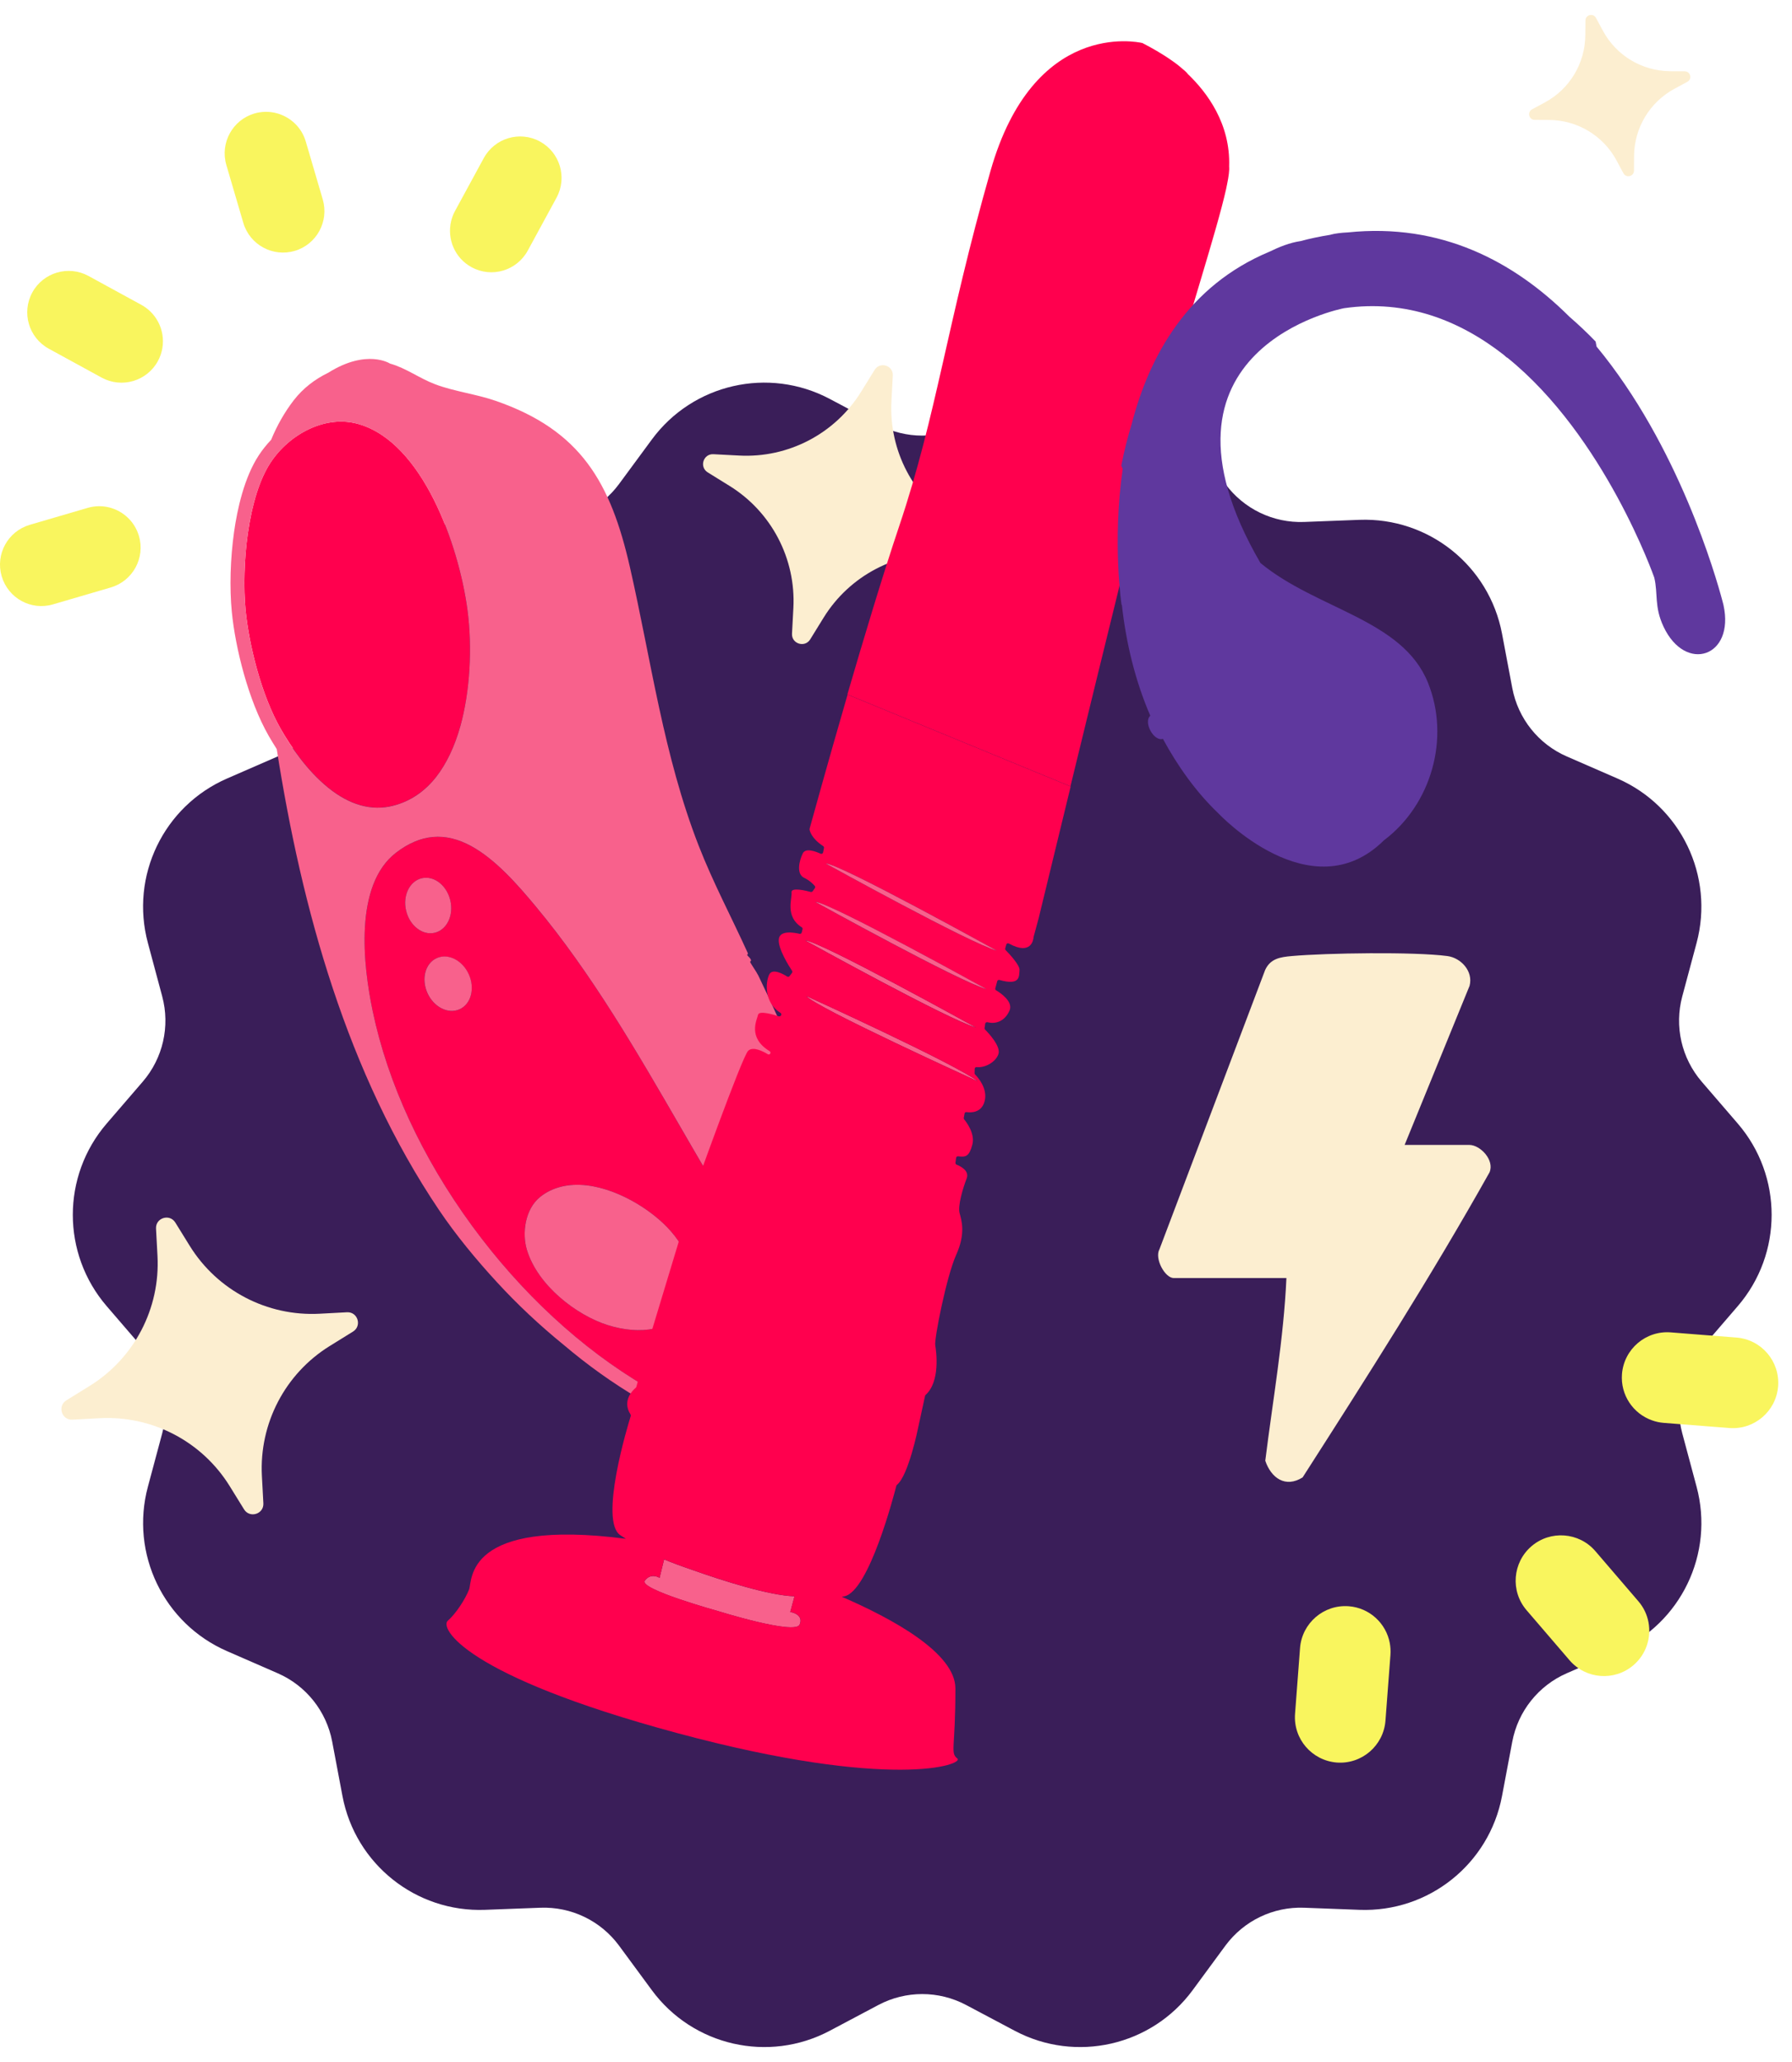 <svg width="60" height="69" viewBox="0 0 60 69" fill="none" xmlns="http://www.w3.org/2000/svg">
<path d="M58.184 37.597L56.977 36.196C56.3 35.41 56.057 34.341 56.326 33.341L56.805 31.555C57.406 29.317 56.279 26.975 54.155 26.051L52.46 25.313C51.508 24.899 50.826 24.042 50.634 23.022L50.291 21.205C49.86 18.927 47.829 17.308 45.515 17.395L43.667 17.466C42.631 17.506 41.644 17.03 41.028 16.195L39.932 14.707C38.558 12.841 36.024 12.264 33.977 13.348L32.343 14.213C31.427 14.698 30.33 14.698 29.414 14.213L27.78 13.348C25.733 12.264 23.199 12.841 21.825 14.707L20.728 16.195C20.113 17.03 19.126 17.506 18.089 17.466L16.241 17.395C13.925 17.306 11.894 18.927 11.466 21.205L11.123 23.022C10.931 24.04 10.246 24.899 9.297 25.313L7.602 26.051C5.476 26.977 4.349 29.317 4.952 31.555L5.431 33.341C5.7 34.343 5.456 35.412 4.779 36.196L3.572 37.597C2.06 39.352 2.06 41.951 3.572 43.707L4.779 45.108C5.456 45.894 5.7 46.963 5.431 47.963L4.952 49.749C4.351 51.987 5.478 54.328 7.602 55.252L9.297 55.991C10.248 56.405 10.931 57.262 11.123 58.282L11.466 60.099C11.896 62.377 13.927 63.996 16.241 63.908L18.089 63.838C19.126 63.798 20.113 64.273 20.728 65.108L21.825 66.597C23.199 68.463 25.733 69.04 27.78 67.956L29.414 67.09C30.33 66.606 31.427 66.606 32.343 67.09L33.977 67.956C36.024 69.04 38.558 68.463 39.932 66.597L41.028 65.108C41.644 64.273 42.631 63.798 43.667 63.838L45.515 63.908C47.831 63.997 49.862 62.377 50.291 60.099L50.634 58.282C50.826 57.263 51.51 56.405 52.46 55.991L54.155 55.252C56.28 54.327 57.407 51.987 56.805 49.749L56.326 47.963C56.057 46.961 56.3 45.892 56.977 45.108L58.184 43.707C59.696 41.951 59.696 39.352 58.184 37.597Z" fill="#3A1E59"/>
<path d="M32.715 17.965L31.982 17.511C30.579 16.642 29.76 15.075 29.847 13.427L29.893 12.567C29.911 12.228 29.464 12.088 29.285 12.377L28.831 13.11C27.962 14.513 26.395 15.332 24.747 15.244L23.887 15.199C23.547 15.181 23.407 15.627 23.696 15.807L24.429 16.261C25.832 17.13 26.651 18.697 26.564 20.345L26.518 21.205C26.5 21.544 26.947 21.684 27.127 21.396L27.58 20.662C28.45 19.259 30.016 18.441 31.664 18.528L32.525 18.573C32.864 18.591 33.004 18.145 32.715 17.965Z" fill="#FCEED0"/>
<path d="M47.031 38.312H49.196C49.559 38.312 50.047 38.817 49.873 39.229C47.927 42.697 45.767 46.081 43.615 49.437C43.038 49.802 42.56 49.457 42.364 48.88C42.617 46.849 42.98 44.81 43.072 42.766H39.298C39.003 42.766 38.649 42.111 38.821 41.804L42.359 32.46C42.538 32.072 42.867 32.027 43.252 31.992C44.41 31.889 47.354 31.845 48.461 31.992C48.915 32.052 49.332 32.498 49.205 32.987L47.031 38.31V38.312Z" fill="#FCEED0"/>
<path d="M25.489 42.187C25.244 41.81 24.992 41.421 24.754 41.038C24.079 39.955 23.426 38.822 22.792 37.73C21.327 35.197 19.812 32.578 17.926 30.319C17.311 29.582 16.588 28.758 15.782 28.317C14.906 27.835 14.082 27.906 13.263 28.532C11.844 29.62 12.161 32.319 12.477 33.829C12.983 36.25 14.134 38.737 15.802 41.017C17.452 43.271 19.465 45.133 21.625 46.4C23.015 47.217 25.642 48.402 27.172 48.319C27.591 48.295 27.863 48.199 27.982 48.028C28.17 47.758 28.029 47.221 27.867 46.696C27.373 45.093 26.415 43.618 25.489 42.189V42.187ZM13.599 30.478C13.477 29.976 13.71 29.487 14.118 29.389C14.526 29.291 14.955 29.62 15.076 30.122C15.198 30.625 14.966 31.114 14.557 31.212C14.149 31.31 13.72 30.981 13.599 30.478ZM15.385 33.775C15.002 33.945 14.519 33.7 14.309 33.228C14.098 32.754 14.238 32.233 14.621 32.063C15.004 31.892 15.486 32.137 15.697 32.609C15.908 33.083 15.768 33.604 15.385 33.775ZM22.957 43.803C22.837 43.975 22.681 44.119 22.494 44.231C22.32 44.336 22.121 44.413 21.897 44.46C21.436 44.556 20.899 44.516 20.345 44.34C19.304 44.011 18.002 43.015 17.641 41.819C17.476 41.269 17.576 40.463 18.086 40.053C18.49 39.726 19.031 39.594 19.65 39.666C20.817 39.804 22.024 40.626 22.569 41.331C22.923 41.788 23.135 42.242 23.197 42.678C23.259 43.099 23.175 43.489 22.956 43.803H22.957Z" fill="#FF004E"/>
<path d="M13.163 26.961C13.726 26.817 14.209 26.494 14.599 26.002C14.949 25.559 15.223 24.982 15.418 24.283C15.737 23.138 15.824 21.682 15.65 20.394C15.361 18.239 14.154 14.81 12.012 14.192C11.484 14.039 10.912 14.095 10.357 14.355C9.836 14.598 9.371 15.001 9.052 15.491C8.702 16.025 8.442 16.843 8.297 17.86C8.177 18.709 8.15 19.668 8.224 20.425C8.339 21.581 8.747 23.258 9.404 24.4C9.734 24.973 10.277 25.779 10.983 26.351C11.709 26.939 12.443 27.144 13.163 26.959V26.961Z" fill="#FF004E"/>
<path d="M22.569 41.331C22.024 40.626 20.816 39.804 19.65 39.666C19.031 39.594 18.49 39.728 18.086 40.053C17.576 40.463 17.476 41.269 17.641 41.819C18 43.015 19.302 44.01 20.345 44.34C20.899 44.514 21.436 44.556 21.897 44.46C22.119 44.413 22.32 44.336 22.494 44.231C22.681 44.119 22.837 43.975 22.957 43.803C23.177 43.489 23.26 43.1 23.199 42.677C23.135 42.242 22.925 41.788 22.571 41.331L22.569 41.331Z" fill="#F8618C"/>
<path d="M25.382 32.631C25.328 32.518 25.139 32.253 25.117 32.192C25.11 32.174 25.152 32.154 25.146 32.132C25.121 32.047 25.05 32.012 25.016 31.959C25.008 31.948 25.057 31.936 25.036 31.889C24.489 30.683 23.881 29.549 23.393 28.298C22.22 25.294 21.803 22.1 21.091 18.978C20.445 16.145 19.449 14.4 16.596 13.413C15.947 13.188 15.211 13.099 14.581 12.863C14.053 12.667 13.601 12.318 13.058 12.166C13.058 12.166 12.283 11.663 10.994 12.471C10.548 12.687 10.15 12.988 9.836 13.393C9.528 13.792 9.272 14.244 9.079 14.716C8.925 14.878 8.785 15.052 8.664 15.237C8.175 15.983 7.945 17.039 7.838 17.794C7.711 18.691 7.683 19.666 7.761 20.47C7.879 21.675 8.31 23.428 9.001 24.632C9.079 24.766 9.168 24.913 9.266 25.067C10.103 30.42 11.624 35.925 14.697 40.487C15.263 41.327 15.947 42.155 16.639 42.906C17.309 43.636 18.064 44.346 18.879 45.008C19.677 45.683 20.518 46.286 21.389 46.796C22.32 47.344 24.141 48.242 25.736 48.615C26.165 48.758 26.99 48.97 27.925 48.876C28.081 48.874 28.225 48.863 28.341 48.849C28.64 48.807 28.464 47.48 28.462 46.62C28.462 46.407 28.756 46.353 28.831 46.551L28.59 42.077C28.731 41.997 28.856 41.941 28.971 41.902C28.655 40.864 28.348 39.828 27.969 38.799C27.206 36.737 26.342 34.606 25.382 32.627V32.631ZM9.404 24.401C8.747 23.258 8.337 21.581 8.224 20.426C8.15 19.669 8.177 18.711 8.297 17.862C8.44 16.845 8.702 16.027 9.052 15.493C9.373 15.003 9.836 14.6 10.357 14.357C10.912 14.097 11.486 14.041 12.012 14.193C14.154 14.814 15.361 18.243 15.65 20.395C15.822 21.684 15.735 23.138 15.418 24.285C15.223 24.984 14.947 25.561 14.599 26.004C14.21 26.496 13.728 26.819 13.163 26.962C12.443 27.146 11.707 26.941 10.983 26.354C10.277 25.783 9.734 24.977 9.404 24.403V24.401ZM27.982 48.026C27.863 48.197 27.591 48.293 27.172 48.317C25.64 48.4 23.015 47.215 21.625 46.398C19.465 45.13 17.452 43.269 15.802 41.015C14.134 38.735 12.983 36.25 12.477 33.827C12.161 32.315 11.844 29.618 13.263 28.531C14.082 27.904 14.904 27.834 15.782 28.315C16.588 28.758 17.312 29.58 17.926 30.317C19.812 32.577 21.326 35.196 22.792 37.728C23.426 38.822 24.079 39.953 24.754 41.037C24.992 41.42 25.246 41.81 25.489 42.186C26.417 43.614 27.375 45.09 27.867 46.692C28.029 47.217 28.17 47.754 27.982 48.025V48.026Z" fill="#F8618C"/>
<path d="M28.973 41.906C29.13 42.427 29.29 42.95 29.463 43.469C29.541 43.703 29.628 43.939 29.717 44.175C29.717 44.175 30.417 41.427 28.971 41.906H28.973Z" fill="#F8618C"/>
<path d="M14.557 31.212C14.966 31.114 15.198 30.625 15.076 30.122C14.955 29.62 14.526 29.291 14.118 29.389C13.71 29.487 13.477 29.976 13.599 30.478C13.72 30.981 14.149 31.31 14.557 31.212Z" fill="#F8618C"/>
<path d="M14.623 32.061C14.239 32.232 14.1 32.754 14.31 33.226C14.521 33.7 15.004 33.945 15.387 33.773C15.77 33.602 15.909 33.079 15.699 32.607C15.488 32.134 15.005 31.889 14.623 32.061Z" fill="#F8618C"/>
<path d="M31.918 37.232C31.192 36.659 26.174 34.375 26.174 34.375C26.422 34.735 31.918 37.232 31.918 37.232Z" fill="#F8618C"/>
<path d="M32.744 36.187C32.018 35.613 27 33.33 27 33.33C27.248 33.689 32.744 36.187 32.744 36.187Z" fill="#F8618C"/>
<path d="M39.139 13.026C39.787 10.616 40.743 7.723 41.056 6.311C41.056 6.311 41.056 6.311 41.056 6.309C41.065 6.271 41.072 6.232 41.079 6.196C41.079 6.189 41.083 6.18 41.084 6.173C41.141 5.898 41.166 5.692 41.154 5.572C41.204 4.145 40.417 3.096 39.776 2.482C39.732 2.421 39.651 2.35 39.505 2.23C39.386 2.13 39.251 2.034 39.117 1.945C39.037 1.891 38.99 1.862 38.99 1.862C38.634 1.635 38.306 1.47 38.258 1.444C38.255 1.442 38.249 1.441 38.246 1.439C38.072 1.399 34.606 0.666 33.165 5.717C31.686 10.899 31.376 13.832 30.107 17.606C29.557 19.241 28.92 21.361 28.372 23.238C30.655 24.18 33.292 25.265 35.841 26.313C36.955 21.737 38.612 14.977 39.137 13.026H39.139Z" fill="#FF004E"/>
<path d="M26.46 53.942L26.602 53.417C25.736 53.388 24.188 52.891 23.188 52.537C22.796 52.403 22.487 52.288 22.235 52.183L22.084 52.8C22.084 52.8 21.797 52.611 21.589 52.895C21.38 53.178 24.039 53.911 24.039 53.911C24.039 53.911 26.622 54.719 26.773 54.365C26.925 54.011 26.46 53.942 26.46 53.942Z" fill="#F8618C"/>
<path d="M31.091 38.276C30.365 37.702 25.346 35.419 25.346 35.419C25.595 35.778 31.091 38.276 31.091 38.276Z" fill="#F8618C"/>
<path d="M32.677 34.383C32.677 34.383 27.395 31.458 26.96 31.471C26.96 31.471 31.784 34.141 32.677 34.383Z" fill="#F8618C"/>
<path d="M27.103 27.745C27.11 27.803 27.168 28.057 27.562 28.313C27.582 28.326 27.593 28.351 27.589 28.375L27.559 28.525C27.551 28.563 27.509 28.583 27.475 28.567C27.326 28.498 26.976 28.36 26.88 28.554C26.756 28.803 26.657 29.246 26.922 29.373C27.114 29.465 27.23 29.587 27.281 29.647C27.297 29.667 27.299 29.698 27.283 29.72L27.21 29.823C27.195 29.843 27.17 29.852 27.146 29.847C26.998 29.807 26.482 29.68 26.502 29.861C26.526 30.07 26.275 30.672 26.845 31.03C26.867 31.045 26.878 31.07 26.871 31.095L26.842 31.206C26.832 31.237 26.802 31.257 26.771 31.248C26.604 31.208 26.117 31.117 26.077 31.419C26.036 31.734 26.421 32.335 26.52 32.486C26.535 32.508 26.533 32.535 26.518 32.555L26.435 32.664C26.417 32.687 26.382 32.694 26.357 32.678C26.228 32.596 25.863 32.391 25.756 32.609C25.629 32.863 25.58 33.555 26.132 33.892C26.166 33.914 26.172 33.961 26.141 33.989L26.132 33.996C26.116 34.01 26.094 34.014 26.074 34.009C25.938 33.963 25.417 33.802 25.382 33.956C25.344 34.13 25.021 34.718 25.769 35.176C25.793 35.19 25.803 35.218 25.796 35.243C25.785 35.281 25.742 35.299 25.707 35.277C25.56 35.187 25.213 35.003 25.05 35.163C24.841 35.37 23.248 39.826 23.248 39.826L21.738 44.812C21.734 44.823 21.727 44.834 21.718 44.841C21.629 44.914 21.137 45.351 21.411 45.966C21.416 45.979 21.418 45.994 21.415 46.006L21.307 46.406C21.304 46.418 21.297 46.427 21.288 46.437C21.206 46.504 20.812 46.865 21.111 47.331C21.12 47.346 21.124 47.364 21.119 47.382C21.017 47.707 20.046 50.913 20.777 51.377C20.839 51.417 20.899 51.455 20.955 51.492C15.555 50.793 15.82 52.889 15.706 53.187C15.581 53.51 15.26 54.005 14.993 54.234C14.724 54.463 15.497 56.06 22.68 57.995C29.864 59.928 32.3 59.044 32.053 58.844C31.806 58.647 31.993 58.509 31.989 56.498C31.987 55.321 29.911 54.178 28.185 53.432C28.21 53.428 28.237 53.423 28.263 53.419C29.094 53.265 29.938 50.003 30.011 49.72C30.014 49.707 30.022 49.696 30.032 49.687C30.423 49.368 30.742 47.772 30.742 47.772L30.973 46.709C30.974 46.696 30.982 46.685 30.991 46.678C31.488 46.228 31.35 45.229 31.314 45.015C31.278 44.799 31.69 42.712 32.015 41.991C32.34 41.271 32.194 40.837 32.129 40.594C32.064 40.35 32.24 39.759 32.365 39.436C32.467 39.171 32.149 39.02 32.029 38.973C32.004 38.964 31.989 38.937 31.991 38.909L32.013 38.744C32.016 38.712 32.047 38.688 32.08 38.693C32.343 38.728 32.45 38.695 32.556 38.303C32.654 37.937 32.358 37.548 32.281 37.456C32.27 37.443 32.265 37.425 32.269 37.407L32.296 37.261C32.301 37.23 32.33 37.209 32.363 37.214C32.501 37.234 32.859 37.247 32.966 36.855C33.082 36.423 32.733 36.041 32.648 35.956C32.637 35.945 32.63 35.929 32.63 35.913L32.635 35.766C32.635 35.731 32.666 35.704 32.701 35.708C32.977 35.74 33.34 35.542 33.43 35.27C33.517 35.011 33.084 34.553 32.982 34.452C32.969 34.439 32.962 34.419 32.966 34.401L32.987 34.255C32.993 34.221 33.027 34.199 33.062 34.206C33.372 34.286 33.661 34.143 33.802 33.813C33.931 33.511 33.488 33.221 33.352 33.139C33.329 33.127 33.318 33.097 33.325 33.072L33.389 32.834C33.398 32.802 33.43 32.783 33.463 32.792C34.184 32.996 34.115 32.651 34.136 32.466C34.156 32.299 33.772 31.896 33.672 31.794C33.657 31.78 33.652 31.758 33.657 31.738L33.692 31.609C33.703 31.571 33.744 31.555 33.779 31.573C34.545 31.992 34.603 31.42 34.606 31.359C34.606 31.355 34.606 31.351 34.608 31.348L34.777 30.723C34.777 30.723 35.229 28.857 35.848 26.318C33.301 25.271 30.662 24.185 28.379 23.243C27.695 25.594 27.154 27.565 27.108 27.727C27.107 27.734 27.107 27.743 27.108 27.75L27.103 27.745ZM26.773 54.363C26.62 54.717 24.039 53.909 24.039 53.909C24.039 53.909 21.38 53.174 21.589 52.893C21.797 52.611 22.084 52.798 22.084 52.798L22.235 52.181C22.487 52.285 22.796 52.401 23.188 52.535C24.19 52.889 25.736 53.386 26.602 53.416L26.46 53.94C26.46 53.94 26.925 54.009 26.773 54.363ZM31.091 38.276C30.365 37.702 25.346 35.419 25.346 35.419C25.595 35.776 31.091 38.276 31.091 38.276ZM31.918 37.232C31.192 36.659 26.174 34.375 26.174 34.375C26.422 34.733 31.918 37.232 31.918 37.232ZM32.744 36.187C32.744 36.187 27.248 33.687 27 33.33C27 33.33 32.018 35.613 32.744 36.187ZM26.96 31.471C27.395 31.457 32.677 34.383 32.677 34.383C31.784 34.143 26.96 31.471 26.96 31.471ZM27.304 30.184C27.74 30.17 33.022 33.096 33.022 33.096C32.129 32.856 27.304 30.184 27.304 30.184ZM33.369 31.809C32.476 31.569 27.651 28.897 27.651 28.897C28.087 28.883 33.369 31.809 33.369 31.809Z" fill="#FF004E"/>
<path d="M33.024 33.096C33.024 33.096 27.742 30.172 27.306 30.184C27.306 30.184 32.131 32.854 33.024 33.096Z" fill="#F8618C"/>
<path d="M27.651 28.897C27.651 28.897 32.476 31.567 33.369 31.809C33.369 31.809 28.087 28.885 27.651 28.897Z" fill="#F8618C"/>
<path d="M4.734 10.202C4.845 10.262 4.941 10.335 5.026 10.416C5.471 10.839 5.592 11.522 5.286 12.084C4.919 12.756 4.075 13.003 3.403 12.636L1.634 11.669C0.957 11.298 0.717 10.456 1.082 9.786C1.449 9.115 2.293 8.868 2.964 9.235L4.734 10.202Z" fill="#F9F55E"/>
<path d="M4.652 17.936C4.868 18.671 4.445 19.441 3.712 19.657L1.777 20.223C1.044 20.441 0.274 20.022 0.056 19.283C-0.16 18.548 0.263 17.778 0.997 17.562L2.932 16.996C3.425 16.851 3.932 16.992 4.28 17.324C4.451 17.486 4.581 17.695 4.652 17.936Z" fill="#F9F55E"/>
<path d="M9.867 8.396C9.134 8.61 8.362 8.193 8.146 7.456L7.578 5.519C7.364 4.784 7.785 4.014 8.518 3.798C9.01 3.655 9.518 3.795 9.867 4.127C10.038 4.289 10.168 4.497 10.239 4.739L10.807 6.675C11.021 7.41 10.6 8.18 9.867 8.396Z" fill="#F9F55E"/>
<path d="M15.105 7.4C15.133 7.285 15.174 7.171 15.234 7.062L16.198 5.29C16.565 4.619 17.405 4.368 18.078 4.735C18.748 5.1 19 5.938 18.634 6.615L17.67 8.387C17.303 9.059 16.463 9.309 15.79 8.942C15.227 8.636 14.962 7.997 15.105 7.4Z" fill="#F9F55E"/>
<path d="M46.555 55.378C46.566 55.241 46.555 55.107 46.533 54.982C46.41 54.321 45.856 53.802 45.158 53.749C44.321 53.686 43.593 54.314 43.528 55.147L43.361 57.349C43.297 58.191 43.927 58.913 44.758 58.979C45.595 59.042 46.323 58.414 46.388 57.581L46.555 55.379V55.378Z" fill="#F9F55E"/>
<path d="M51.276 51.742C50.643 52.286 50.565 53.245 51.113 53.882L52.552 55.557C53.099 56.193 54.057 56.265 54.692 55.721C55.119 55.356 55.291 54.804 55.195 54.287C55.148 54.034 55.035 53.789 54.855 53.581L53.416 51.905C52.87 51.27 51.911 51.197 51.276 51.742Z" fill="#F9F55E"/>
<path d="M55.315 47.529C55.436 47.573 55.565 47.602 55.703 47.613L57.903 47.785C58.738 47.85 59.469 47.226 59.535 46.389C59.598 45.556 58.981 44.825 58.139 44.758L55.939 44.585C55.104 44.52 54.373 45.144 54.307 45.981C54.253 46.68 54.681 47.306 55.315 47.529Z" fill="#F9F55E"/>
<path d="M44.555 7.855C44.201 7.911 43.863 7.982 43.544 8.068C43.194 8.118 42.831 8.262 42.498 8.425C39.779 9.561 38.483 11.897 37.89 14.193C37.748 14.653 37.634 15.117 37.543 15.58L37.59 15.693C37.237 18.157 37.552 20.239 37.552 20.239L37.563 20.245C37.705 21.528 38.012 22.788 38.514 23.95C38.273 24.171 38.638 24.824 38.937 24.724C39.415 25.61 40.041 26.502 40.803 27.226C40.803 27.226 43.905 30.526 46.336 28.12C47.916 26.935 48.568 24.708 47.808 22.837C46.947 20.719 44.094 20.399 42.203 18.84C38.012 11.632 45.003 10.313 45.003 10.313C47.098 10.013 48.879 10.73 50.343 11.87C50.378 11.901 50.414 11.932 50.449 11.964H50.463C53.737 14.6 55.389 19.33 55.389 19.33C55.518 19.867 55.382 20.299 55.7 20.973C56.438 22.535 58.086 21.982 57.707 20.252C57.707 20.252 57.703 20.239 57.698 20.214C57.689 20.18 57.682 20.145 57.671 20.111C57.449 19.277 56.2 14.91 53.456 11.596L53.425 11.429C53.148 11.142 52.855 10.864 52.549 10.6C50.683 8.743 48.245 7.454 45.127 7.777C45.125 7.777 45.123 7.777 45.121 7.777C44.905 7.788 44.702 7.812 44.551 7.853L44.555 7.855Z" fill="#5F389E"/>
<path d="M11.617 43.912L10.7 43.961C8.945 44.053 7.279 43.184 6.353 41.69L5.87 40.91C5.68 40.603 5.204 40.752 5.224 41.113L5.273 42.029C5.366 43.785 4.496 45.451 3.002 46.377L2.222 46.859C1.915 47.05 2.064 47.526 2.425 47.506L3.342 47.457C5.097 47.364 6.763 48.233 7.689 49.727L8.172 50.508C8.362 50.814 8.838 50.666 8.818 50.304L8.769 49.388C8.676 47.633 9.546 45.966 11.04 45.041L11.82 44.558C12.127 44.367 11.978 43.892 11.617 43.912Z" fill="#FCEED0"/>
<path d="M56.409 2.386L55.917 2.383C54.977 2.375 54.115 1.858 53.669 1.03L53.436 0.598C53.344 0.428 53.086 0.493 53.084 0.686L53.08 1.177C53.073 2.118 52.556 2.98 51.728 3.426L51.296 3.659C51.126 3.751 51.191 4.009 51.383 4.011L51.875 4.014C52.815 4.022 53.678 4.539 54.124 5.367L54.356 5.799C54.449 5.969 54.707 5.904 54.709 5.712L54.712 5.22C54.719 4.279 55.237 3.417 56.064 2.971L56.496 2.738C56.667 2.646 56.602 2.388 56.409 2.386Z" fill="#FCEED0"/>
</svg>
